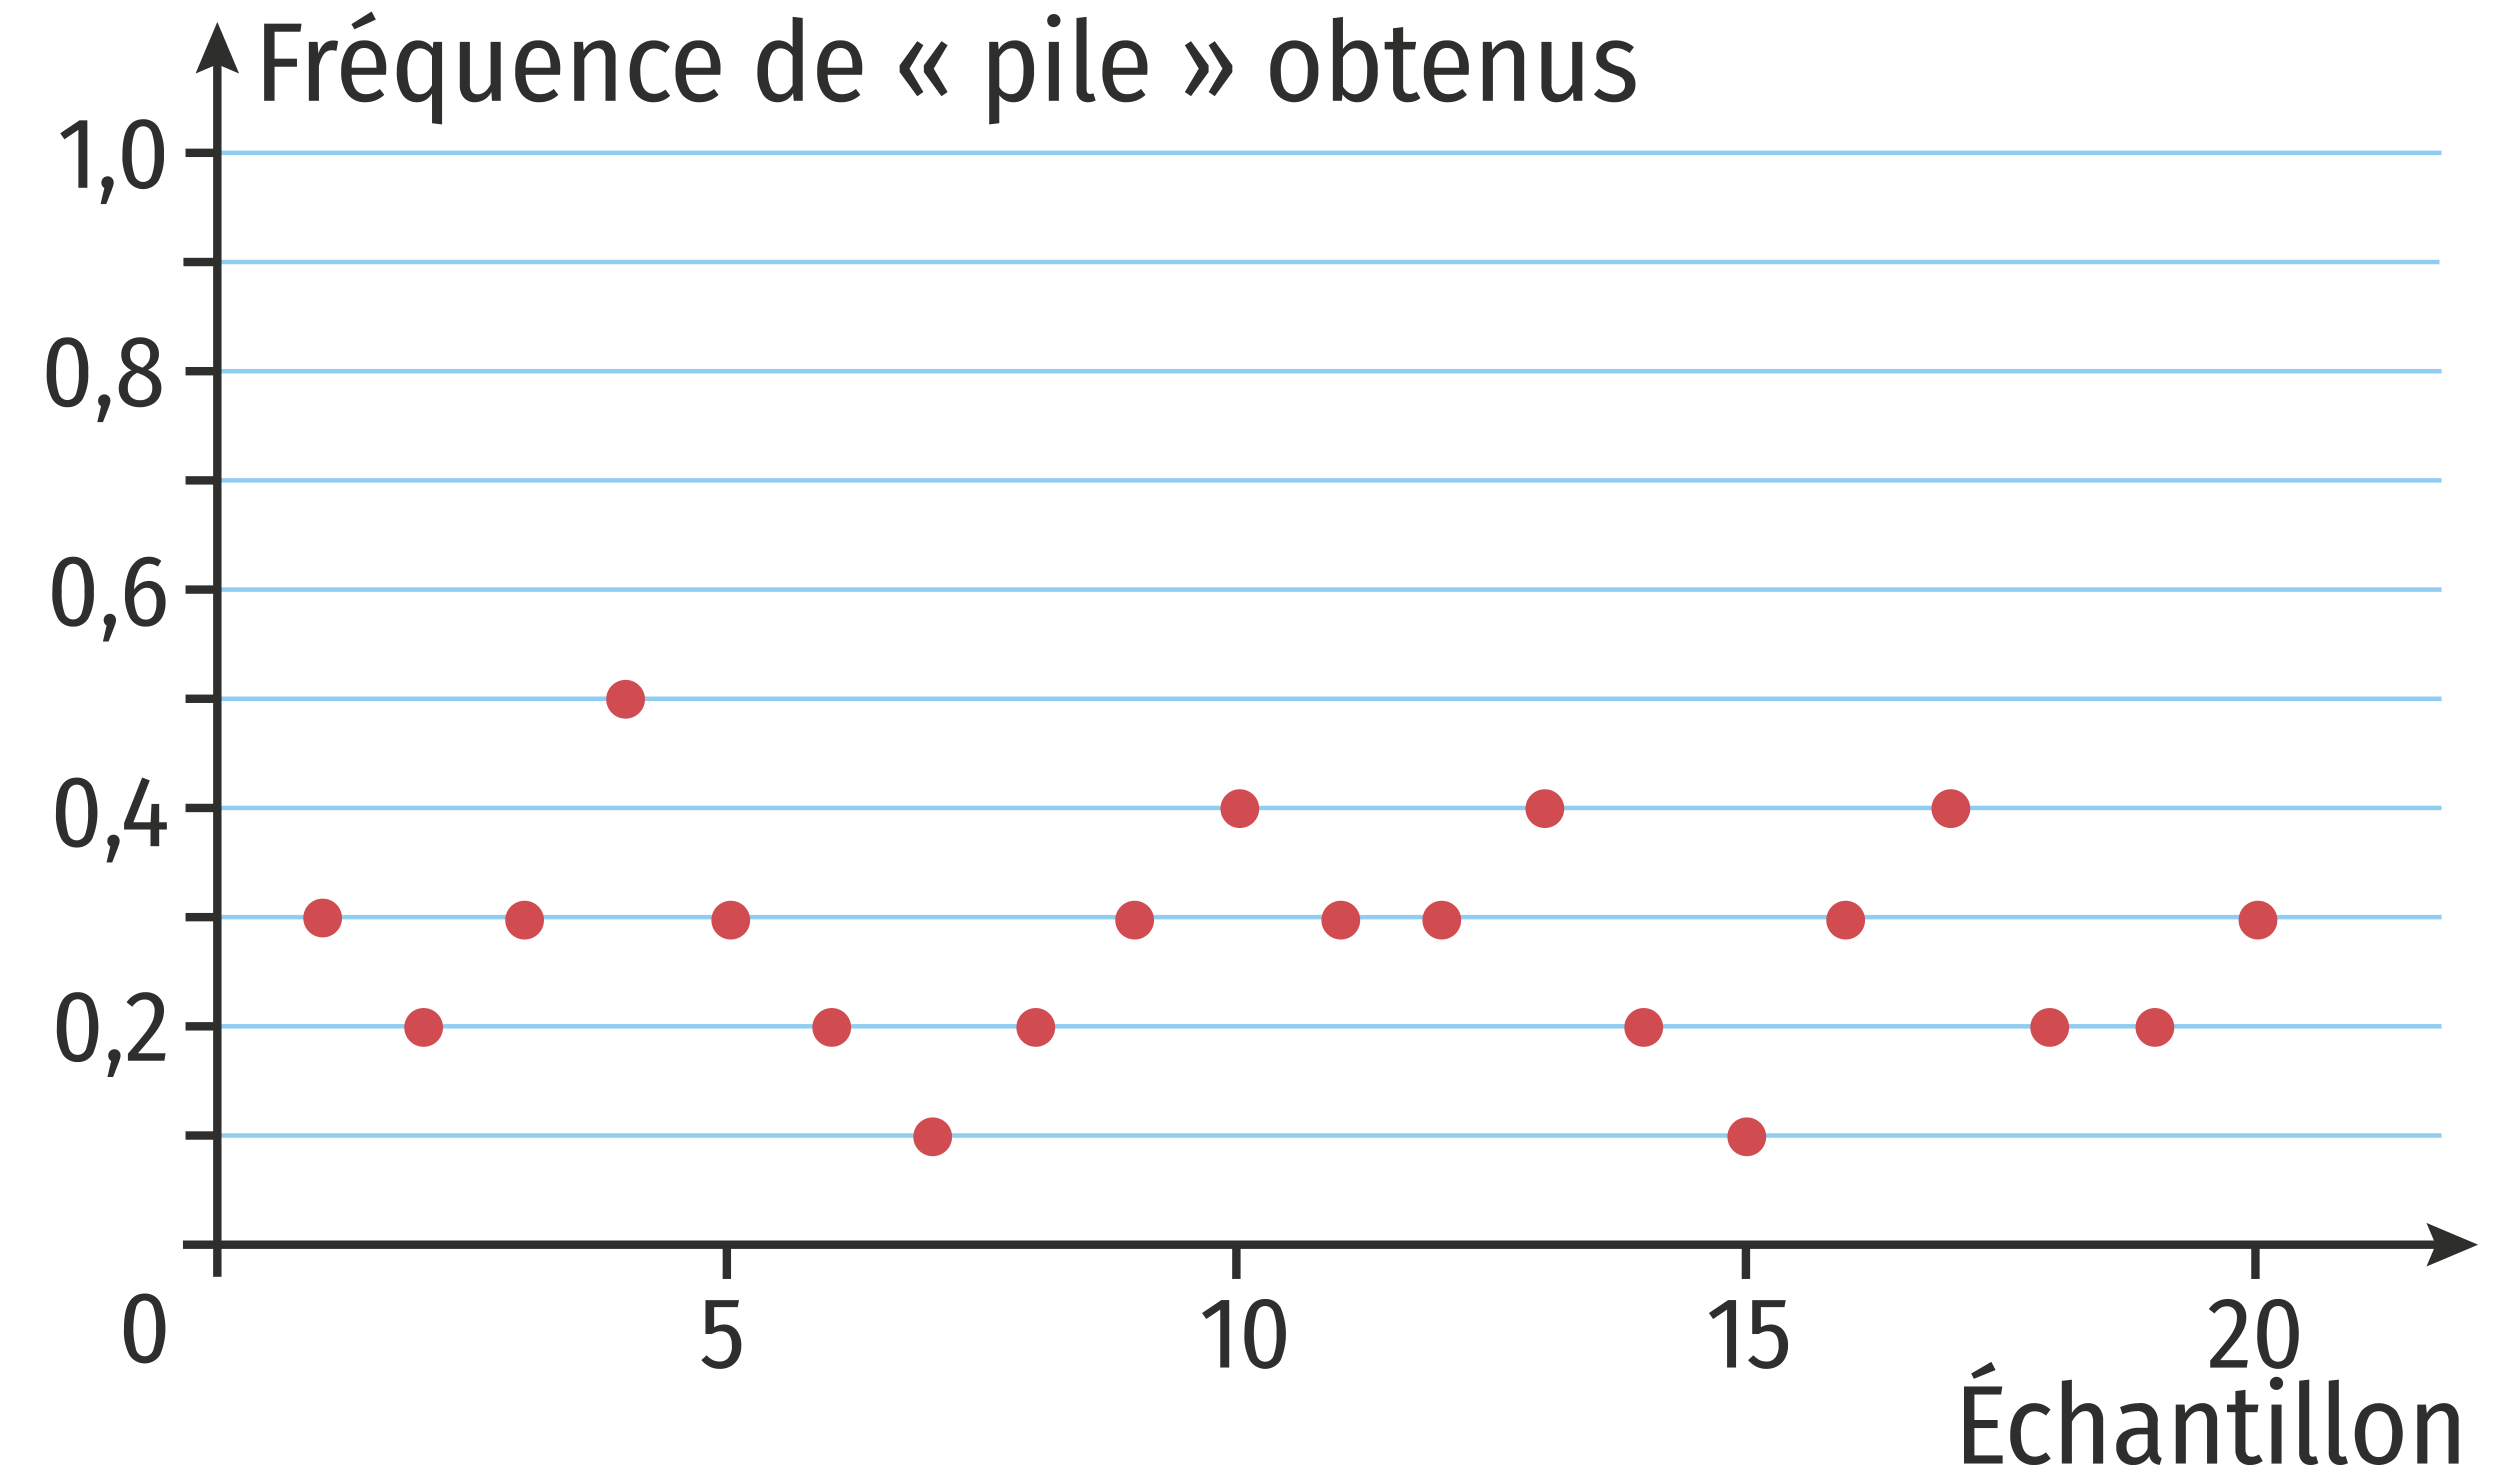 <svg xmlns="http://www.w3.org/2000/svg" xmlns:xlink="http://www.w3.org/1999/xlink" viewBox="0 0 223.078 131.989"><defs><symbol id="b6cbbc2a-1cce-4cd1-a103-7412c3623854" data-name="Nouveau symbole" viewBox="0 0 3.462 3.462"><circle cx="1.731" cy="1.731" r="1.731" style="fill:#d14c51"/></symbol></defs><g id="b31cb934-1f0f-4c27-bb1e-a03d36ddde5d" data-name="Calque 2"><path d="M14.293,116.208a6.076,6.076,0,0,1,0,4.676,1.613,1.613,0,0,1-2.763-.005,4.651,4.651,0,0,1-.468-2.34q0-3.114,1.854-3.114A1.508,1.508,0,0,1,14.293,116.208Zm-2.146.418a7.531,7.531,0,0,0,0,3.83.8.8,0,0,0,1.53,0,5.25,5.25,0,0,0,.248-1.917,5.334,5.334,0,0,0-.243-1.917.805.805,0,0,0-.765-.567A.813.813,0,0,0,12.147,116.626Z" style="fill:#2e2e2d"/><path d="M7.403,30.883a4.626,4.626,0,0,1,.468,2.331,4.649,4.649,0,0,1-.468,2.345,1.511,1.511,0,0,1-1.377.778,1.515,1.515,0,0,1-1.386-.783,4.651,4.651,0,0,1-.468-2.34q0-3.114,1.854-3.114A1.508,1.508,0,0,1,7.403,30.883Zm-2.146.418a5.258,5.258,0,0,0-.248,1.913,5.25,5.25,0,0,0,.248,1.917.8.8,0,0,0,1.53,0,5.25,5.25,0,0,0,.248-1.917,5.334,5.334,0,0,0-.243-1.917.805.805,0,0,0-.765-.567A.813.813,0,0,0,5.257,31.301Z" style="fill:#2e2e2d"/><path d="M9.698,35.355a.556.556,0,0,1,.153.396.893.893,0,0,1-.041.261q-.04.135-.13.387L9.185,37.669H8.681l.333-1.432a.538.538,0,0,1-.261-.477.559.559,0,0,1,.157-.405.537.537,0,0,1,.4-.162A.512.512,0,0,1,9.698,35.355Z" style="fill:#2e2e2d"/><path d="M14.108,33.673a1.554,1.554,0,0,1,.288.954,1.688,1.688,0,0,1-.234.891,1.588,1.588,0,0,1-.67.604,2.263,2.263,0,0,1-1.013.216,2.21,2.21,0,0,1-.995-.212,1.527,1.527,0,0,1-.657-.599,1.696,1.696,0,0,1-.23-.882A1.653,1.653,0,0,1,11.741,33.043a1.852,1.852,0,0,1-.702-.595,1.437,1.437,0,0,1-.216-.801,1.518,1.518,0,0,1,.225-.837,1.433,1.433,0,0,1,.608-.531,1.962,1.962,0,0,1,.841-.18,1.827,1.827,0,0,1,1.202.396,1.363,1.363,0,0,1,.481,1.115,1.342,1.342,0,0,1-.234.792,2.061,2.061,0,0,1-.747.604A2.249,2.249,0,0,1,14.108,33.673ZM13.298,35.433a1.062,1.062,0,0,0,.288-.806,1.076,1.076,0,0,0-.238-.743,2.386,2.386,0,0,0-.851-.517l-.252-.1a1.592,1.592,0,0,0-.635.549,1.507,1.507,0,0,0-.202.811,1.057,1.057,0,0,0,.288.81,1.122,1.122,0,0,0,.801.271A1.115,1.115,0,0,0,13.298,35.433Zm-1.449-4.5a.971.971,0,0,0-.243.724.924.924,0,0,0,.203.635,1.84,1.84,0,0,0,.688.428l.207.09a1.698,1.698,0,0,0,.536-.518,1.245,1.245,0,0,0,.157-.644.982.982,0,0,0-.234-.715.879.879,0,0,0-.657-.239A.897.897,0,0,0,11.849,30.933Z" style="fill:#2e2e2d"/><path d="M8.309,89.316a6.076,6.076,0,0,1,0,4.676A1.511,1.511,0,0,1,6.932,94.77a1.515,1.515,0,0,1-1.386-.783A4.651,4.651,0,0,1,5.078,91.647q0-3.114,1.854-3.114A1.508,1.508,0,0,1,8.309,89.316Zm-2.146.418a7.531,7.531,0,0,0,0,3.83.8.8,0,0,0,1.53,0,5.25,5.25,0,0,0,.248-1.917,5.334,5.334,0,0,0-.243-1.917.805.805,0,0,0-.765-.567A.813.813,0,0,0,6.163,89.734Z" style="fill:#2e2e2d"/><path d="M10.604,93.789a.556.556,0,0,1,.153.396.893.893,0,0,1-.041.261q-.04.135-.13.387L10.091,96.102H9.587l.333-1.432a.538.538,0,0,1-.261-.477.559.559,0,0,1,.157-.405.537.537,0,0,1,.4-.162A.512.512,0,0,1,10.604,93.789Z" style="fill:#2e2e2d"/><path d="M13.866,88.745a1.446,1.446,0,0,1,.572.576,1.694,1.694,0,0,1,.198.823,2.593,2.593,0,0,1-.211,1.039,5.22,5.22,0,0,1-.68,1.094q-.468.604-1.44,1.71h2.466l-.099.666H11.414V94.023q1.044-1.206,1.525-1.827a5.101,5.101,0,0,0,.67-1.066,2.383,2.383,0,0,0,.189-.94,1.056,1.056,0,0,0-.238-.738.83.83,0,0,0-.644-.261,1.118,1.118,0,0,0-.594.153,2.122,2.122,0,0,0-.522.485l-.504-.387a1.996,1.996,0,0,1,1.683-.909A1.764,1.764,0,0,1,13.866,88.745Z" style="fill:#2e2e2d"/><path d="M8.228,70.17a6.076,6.076,0,0,1,0,4.676,1.511,1.511,0,0,1-1.377.778A1.515,1.515,0,0,1,5.465,74.841,4.651,4.651,0,0,1,4.997,72.501q0-3.114,1.854-3.114A1.508,1.508,0,0,1,8.228,70.17Zm-2.146.418a7.531,7.531,0,0,0,0,3.83.8.8,0,0,0,1.53,0A5.25,5.25,0,0,0,7.859,72.501a5.334,5.334,0,0,0-.243-1.917.805.805,0,0,0-.765-.567A.813.813,0,0,0,6.082,70.588Z" style="fill:#2e2e2d"/><path d="M10.523,74.643a.556.556,0,0,1,.153.396.893.893,0,0,1-.041.261q-.04.135-.13.387l-.495,1.27H9.506l.333-1.432a.538.538,0,0,1-.261-.477.559.559,0,0,1,.157-.405.537.537,0,0,1,.4-.162A.512.512,0,0,1,10.523,74.643Z" style="fill:#2e2e2d"/><path d="M14.888,73.374v.647h-.684v1.485h-.774V74.022H11.072v-.585l1.611-4.059.684.261L11.9,73.374h1.539l.081-1.639h.684V73.374Z" style="fill:#2e2e2d"/><path d="M7.904,50.46a4.626,4.626,0,0,1,.468,2.331,4.649,4.649,0,0,1-.468,2.345,1.511,1.511,0,0,1-1.377.778,1.515,1.515,0,0,1-1.386-.783,4.651,4.651,0,0,1-.468-2.34q0-3.114,1.854-3.114A1.508,1.508,0,0,1,7.904,50.46Zm-2.146.418a5.258,5.258,0,0,0-.248,1.913,5.25,5.25,0,0,0,.248,1.917.8.8,0,0,0,1.53,0,5.25,5.25,0,0,0,.248-1.917,5.334,5.334,0,0,0-.243-1.917.805.805,0,0,0-.765-.567A.813.813,0,0,0,5.758,50.878Z" style="fill:#2e2e2d"/><path d="M10.199,54.933a.556.556,0,0,1,.153.396.893.893,0,0,1-.041.261q-.04.135-.13.387L9.686,57.247h-.504l.333-1.432a.538.538,0,0,1-.261-.477.559.559,0,0,1,.157-.405.537.537,0,0,1,.4-.162A.512.512,0,0,1,10.199,54.933Z" style="fill:#2e2e2d"/><path d="M14.038,52.053a1.475,1.475,0,0,1,.536.648,2.519,2.519,0,0,1,.198,1.053,2.8,2.8,0,0,1-.22,1.156,1.681,1.681,0,0,1-.617.747,1.636,1.636,0,0,1-.909.257,1.534,1.534,0,0,1-1.417-.761,4.141,4.141,0,0,1-.455-2.119,5.591,5.591,0,0,1,.256-1.791,2.539,2.539,0,0,1,.738-1.161,1.699,1.699,0,0,1,1.13-.405,1.794,1.794,0,0,1,1.116.369l-.315.513a1.392,1.392,0,0,0-.783-.252,1.044,1.044,0,0,0-.932.612,3.779,3.779,0,0,0-.392,1.692,1.528,1.528,0,0,1,1.314-.774A1.369,1.369,0,0,1,14.038,52.053Zm-.315,2.84a2.168,2.168,0,0,0,.239-1.121,1.737,1.737,0,0,0-.229-1.008.733.733,0,0,0-.625-.314,1.012,1.012,0,0,0-.626.225,1.949,1.949,0,0,0-.508.621,3.592,3.592,0,0,0,.266,1.512.82.82,0,0,0,.778.478A.777.777,0,0,0,13.723,54.893Z" style="fill:#2e2e2d"/><path d="M7.796,10.739v6.021H6.995V11.585l-1.251.846-.369-.54,1.71-1.152Z" style="fill:#2e2e2d"/><path d="M9.992,15.896a.556.556,0,0,1,.153.396.893.893,0,0,1-.041.261q-.04.135-.13.387l-.495,1.27h-.504l.333-1.432a.538.538,0,0,1-.261-.477.559.559,0,0,1,.157-.405.537.537,0,0,1,.4-.162A.512.512,0,0,1,9.992,15.896Z" style="fill:#2e2e2d"/><path d="M14.159,11.423a4.626,4.626,0,0,1,.468,2.331,4.649,4.649,0,0,1-.468,2.345,1.613,1.613,0,0,1-2.763-.005,4.651,4.651,0,0,1-.468-2.34q0-3.114,1.854-3.114A1.508,1.508,0,0,1,14.159,11.423Zm-2.146.418a5.258,5.258,0,0,0-.248,1.913,5.25,5.25,0,0,0,.248,1.917.8.8,0,0,0,1.53,0,5.25,5.25,0,0,0,.248-1.917,5.334,5.334,0,0,0-.243-1.917.805.805,0,0,0-.765-.567A.813.813,0,0,0,12.012,11.841Z" style="fill:#2e2e2d"/><rect x="19.479" y="101.124" width="198.386" height="0.4" style="fill:#90cdf1"/><rect x="16.556" y="100.949" width="2.923" height="0.75" style="fill:#2e2e2d"/><rect x="19.479" y="91.38" width="198.386" height="0.4" style="fill:#90cdf1"/><rect x="16.556" y="91.206" width="2.923" height="0.75" style="fill:#2e2e2d"/><rect x="19.479" y="81.638" width="198.386" height="0.4" style="fill:#90cdf1"/><rect x="16.556" y="81.463" width="2.923" height="0.75" style="fill:#2e2e2d"/><rect x="19.479" y="71.895" width="198.386" height="0.4" style="fill:#90cdf1"/><rect x="16.556" y="71.72" width="2.923" height="0.75" style="fill:#2e2e2d"/><rect x="19.479" y="62.152" width="198.386" height="0.4" style="fill:#90cdf1"/><rect x="16.556" y="61.977" width="2.923" height="0.75" style="fill:#2e2e2d"/><rect x="19.479" y="42.666" width="198.386" height="0.4" style="fill:#90cdf1"/><rect x="16.556" y="42.491" width="2.923" height="0.75" style="fill:#2e2e2d"/><rect x="19.479" y="32.923" width="198.386" height="0.4" style="fill:#90cdf1"/><rect x="16.556" y="32.748" width="2.923" height="0.75" style="fill:#2e2e2d"/><rect x="19.479" y="13.437" width="198.386" height="0.4" style="fill:#90cdf1"/><rect x="16.556" y="13.262" width="2.923" height="0.75" style="fill:#2e2e2d"/><rect x="19.479" y="52.409" width="198.386" height="0.4" style="fill:#90cdf1"/><rect x="16.556" y="52.234" width="2.923" height="0.75" style="fill:#2e2e2d"/><rect x="19.292" y="23.18" width="198.386" height="0.4" style="fill:#90cdf1"/><rect x="16.369" y="23.005" width="2.923" height="0.75" style="fill:#2e2e2d"/><rect x="64.483" y="111.2" width="0.75" height="2.923" style="fill:#2e2e2d"/><path d="M65.83,116.639H63.724V118.439a1.695,1.695,0,0,1,.882-.252,1.386,1.386,0,0,1,1.116.504,2.108,2.108,0,0,1,.423,1.395,2.335,2.335,0,0,1-.238,1.071,1.776,1.776,0,0,1-.671.729,1.913,1.913,0,0,1-1.008.261,1.979,1.979,0,0,1-.904-.198,2.589,2.589,0,0,1-.743-.585l.478-.432a1.994,1.994,0,0,0,.53.418,1.329,1.329,0,0,0,.621.14.973.973,0,0,0,.811-.364,1.664,1.664,0,0,0,.288-1.049q0-1.286-.973-1.287a1.273,1.273,0,0,0-.396.059,2.324,2.324,0,0,0-.405.185h-.585v-3.024h2.988Z" style="fill:#2e2e2d"/><rect x="109.949" y="111.2" width="0.75" height="2.923" style="fill:#2e2e2d"/><path d="M109.685,116.008v6.021h-.801V116.855l-1.251.846-.369-.54,1.71-1.152Z" style="fill:#2e2e2d"/><path d="M114.275,116.693a6.076,6.076,0,0,1,0,4.676,1.613,1.613,0,0,1-2.764-.005,4.656,4.656,0,0,1-.468-2.34q0-3.114,1.854-3.114A1.509,1.509,0,0,1,114.275,116.693Zm-2.146.418a7.516,7.516,0,0,0,0,3.83.799.799,0,0,0,1.529,0,5.248,5.248,0,0,0,.248-1.917,5.334,5.334,0,0,0-.243-1.917.801.801,0,0,0-1.534.004Z" style="fill:#2e2e2d"/><rect x="155.415" y="111.2" width="0.75" height="2.923" style="fill:#2e2e2d"/><path d="M154.911,116.008v6.021H154.11V116.855l-1.251.846-.369-.54,1.71-1.152Z" style="fill:#2e2e2d"/><path d="M159.23,116.639h-2.105V118.439a1.695,1.695,0,0,1,.882-.252,1.386,1.386,0,0,1,1.116.504,2.108,2.108,0,0,1,.423,1.395,2.335,2.335,0,0,1-.238,1.071,1.776,1.776,0,0,1-.671.729,1.913,1.913,0,0,1-1.008.261,1.979,1.979,0,0,1-.904-.198,2.589,2.589,0,0,1-.743-.585l.478-.432a1.994,1.994,0,0,0,.53.418,1.329,1.329,0,0,0,.621.14.973.973,0,0,0,.811-.364,1.664,1.664,0,0,0,.288-1.049q0-1.286-.973-1.287a1.273,1.273,0,0,0-.396.059,2.324,2.324,0,0,0-.405.185h-.585v-3.024h2.988Z" style="fill:#2e2e2d"/><rect x="200.881" y="111.2" width="0.75" height="2.923" style="fill:#2e2e2d"/><path d="M199.673,116.122a1.441,1.441,0,0,1,.571.576,1.694,1.694,0,0,1,.198.823,2.585,2.585,0,0,1-.212,1.039,5.178,5.178,0,0,1-.68,1.094q-.467.604-1.439,1.71h2.466l-.099.666h-3.258v-.63q1.043-1.206,1.525-1.827a5.116,5.116,0,0,0,.67-1.066,2.383,2.383,0,0,0,.189-.94,1.058,1.058,0,0,0-.238-.738.83.83,0,0,0-.644-.261,1.119,1.119,0,0,0-.595.153,2.112,2.112,0,0,0-.521.485l-.504-.387a1.995,1.995,0,0,1,1.683-.909A1.765,1.765,0,0,1,199.673,116.122Z" style="fill:#2e2e2d"/><path d="M204.655,116.693a6.076,6.076,0,0,1,0,4.676,1.613,1.613,0,0,1-2.764-.005,4.656,4.656,0,0,1-.468-2.34q0-3.114,1.854-3.114A1.509,1.509,0,0,1,204.655,116.693Zm-2.146.418a7.516,7.516,0,0,0,0,3.83.799.799,0,0,0,1.529,0,5.248,5.248,0,0,0,.248-1.917,5.334,5.334,0,0,0-.243-1.917.801.801,0,0,0-1.534.004Z" style="fill:#2e2e2d"/><rect x="19.017" y="5.088" width="0.75" height="108.844" style="fill:#2e2e2d"/><polygon points="21.336 6.563 19.392 5.737 17.448 6.563 19.392 1.954 21.336 6.563" style="fill:#2e2e2d"/><rect x="16.325" y="110.691" width="201.665" height="0.75" style="fill:#2e2e2d"/><polygon points="216.515 113.011 217.341 111.067 216.515 109.122 221.124 111.067 216.515 113.011" style="fill:#2e2e2d"/><path d="M23.569,8.994V2.114h3.34l-.1.72H24.499V5.234h2v.72h-2v3.04Z" style="fill:#2e2e2d"/><path d="M30.17,3.673l-.15.87A1.357,1.357,0,0,0,29.609,4.484a.867.867,0,0,0-.715.35,2.705,2.705,0,0,0-.436,1.07V8.994h-.899V3.734h.779l.07,1.04Q28.8,3.614,29.718,3.614A1.508,1.508,0,0,1,30.17,3.673Z" style="fill:#2e2e2d"/><path d="M34.44,6.673H31.38a2.267,2.267,0,0,0,.37,1.325,1.097,1.097,0,0,0,.9.405,1.784,1.784,0,0,0,.645-.11,2.26,2.26,0,0,0,.595-.359l.4.529A2.453,2.453,0,0,1,32.61,9.124a1.917,1.917,0,0,1-1.596-.715,3.166,3.166,0,0,1-.564-2.005,3.448,3.448,0,0,1,.54-2.045,1.738,1.738,0,0,1,1.5-.755,1.72,1.72,0,0,1,1.46.675,3.145,3.145,0,0,1,.51,1.925C34.46,6.343,34.453,6.5,34.44,6.673ZM33.16,1.024l.38.72-1.92.87-.26-.46ZM33.59,5.934q0-1.651-1.09-1.65a.916.916,0,0,0-.79.415,2.6,2.6,0,0,0-.33,1.345h2.21Z" style="fill:#2e2e2d"/><path d="M39.449,3.734V11.104l-.899-.11V8.334a1.673,1.673,0,0,1-.561.58,1.456,1.456,0,0,1-.78.21,1.498,1.498,0,0,1-1.324-.725,3.65,3.65,0,0,1-.476-2.016,4.155,4.155,0,0,1,.235-1.46,2.205,2.205,0,0,1,.66-.975,1.527,1.527,0,0,1,.995-.345,1.591,1.591,0,0,1,1.319.71l.05-.58ZM38.059,8.213a1.989,1.989,0,0,0,.49-.609V4.994A1.256,1.256,0,0,0,37.499,4.314a.945.945,0,0,0-.84.51,2.974,2.974,0,0,0-.3,1.54q0,2.049,1.07,2.05A1.002,1.002,0,0,0,38.059,8.213Z" style="fill:#2e2e2d"/><path d="M44.679,8.994h-.78l-.05-.79a1.658,1.658,0,0,1-1.47.92,1.25,1.25,0,0,1-.99-.41A1.62,1.62,0,0,1,41.029,7.604V3.734h.9v3.79a1.066,1.066,0,0,0,.175.675.638.638,0,0,0,.525.215q.669,0,1.149-.88V3.734h.9Z" style="fill:#2e2e2d"/><path d="M49.969,6.673H46.909a2.267,2.267,0,0,0,.37,1.325,1.097,1.097,0,0,0,.9.405,1.784,1.784,0,0,0,.645-.11,2.26,2.26,0,0,0,.595-.359l.4.529a2.453,2.453,0,0,1-1.68.66,1.917,1.917,0,0,1-1.596-.715,3.166,3.166,0,0,1-.564-2.005,3.448,3.448,0,0,1,.54-2.045,1.738,1.738,0,0,1,1.5-.755,1.72,1.72,0,0,1,1.46.675,3.145,3.145,0,0,1,.51,1.925C49.989,6.343,49.982,6.5,49.969,6.673ZM49.119,5.934q0-1.651-1.09-1.65a.916.916,0,0,0-.79.415,2.6,2.6,0,0,0-.33,1.345h2.21Z" style="fill:#2e2e2d"/><path d="M54.573,4.019a1.701,1.701,0,0,1,.355,1.145V8.994H54.028V5.274a1.24,1.24,0,0,0-.17-.735.608.608,0,0,0-.52-.225q-.661,0-1.2.939V8.994h-.9V3.734h.78l.07.779a1.775,1.775,0,0,1,1.5-.909A1.223,1.223,0,0,1,54.573,4.019Z" style="fill:#2e2e2d"/><path d="M59.108,3.744a2.252,2.252,0,0,1,.67.43l-.4.54a1.938,1.938,0,0,0-.479-.285,1.421,1.421,0,0,0-.521-.095,1.032,1.032,0,0,0-.915.5,2.928,2.928,0,0,0-.324,1.561q0,1.979,1.239,1.979a1.329,1.329,0,0,0,.511-.095,2.373,2.373,0,0,0,.489-.285l.42.55a2.099,2.099,0,0,1-1.449.58,1.938,1.938,0,0,1-1.585-.7,3.105,3.105,0,0,1-.575-2.02,3.826,3.826,0,0,1,.265-1.49,2.18,2.18,0,0,1,.75-.97A1.928,1.928,0,0,1,58.338,3.604,2.049,2.049,0,0,1,59.108,3.744Z" style="fill:#2e2e2d"/><path d="M64.268,6.673H61.208a2.267,2.267,0,0,0,.37,1.325,1.097,1.097,0,0,0,.9.405,1.784,1.784,0,0,0,.645-.11,2.26,2.26,0,0,0,.595-.359l.4.529a2.453,2.453,0,0,1-1.68.66,1.917,1.917,0,0,1-1.596-.715A3.166,3.166,0,0,1,60.278,6.404a3.448,3.448,0,0,1,.54-2.045,1.738,1.738,0,0,1,1.5-.755,1.72,1.72,0,0,1,1.46.675,3.145,3.145,0,0,1,.51,1.925C64.288,6.343,64.281,6.5,64.268,6.673Zm-.851-.739q0-1.651-1.09-1.65a.916.916,0,0,0-.79.415,2.6,2.6,0,0,0-.33,1.345h2.21Z" style="fill:#2e2e2d"/><path d="M71.627,1.604V8.994h-.8l-.06-.69a1.553,1.553,0,0,1-1.37.82,1.505,1.505,0,0,1-1.335-.729,3.657,3.657,0,0,1-.476-2.011,4.155,4.155,0,0,1,.235-1.46,2.189,2.189,0,0,1,.665-.975,1.571,1.571,0,0,1,2.24.285V1.503ZM70.232,8.213a2.006,2.006,0,0,0,.495-.59V4.984A1.273,1.273,0,0,0,69.676,4.314a.945.945,0,0,0-.84.51,2.974,2.974,0,0,0-.3,1.54A3.29,3.29,0,0,0,68.817,7.914a.867.867,0,0,0,.79.5A1.007,1.007,0,0,0,70.232,8.213Z" style="fill:#2e2e2d"/><path d="M76.918,6.673H73.857a2.267,2.267,0,0,0,.37,1.325,1.097,1.097,0,0,0,.9.405,1.784,1.784,0,0,0,.645-.11,2.26,2.26,0,0,0,.595-.359l.4.529a2.453,2.453,0,0,1-1.68.66,1.917,1.917,0,0,1-1.596-.715,3.166,3.166,0,0,1-.564-2.005,3.448,3.448,0,0,1,.54-2.045,1.738,1.738,0,0,1,1.5-.755,1.72,1.72,0,0,1,1.46.675,3.145,3.145,0,0,1,.51,1.925C76.937,6.343,76.93,6.5,76.918,6.673ZM76.067,5.934q0-1.651-1.09-1.65a.916.916,0,0,0-.79.415,2.6,2.6,0,0,0-.33,1.345h2.21Z" style="fill:#2e2e2d"/><path d="M81.846,3.673l.55.36L81.156,6.124l1.24,2.09-.55.37L80.276,6.434V5.834Zm2.16,0,.55.36L83.316,6.124,84.556,8.213l-.55.37L82.436,6.434V5.834Z" style="fill:#2e2e2d"/><path d="M91.831,4.314a3.905,3.905,0,0,1,.435,2.029,3.705,3.705,0,0,1-.484,2.03,1.529,1.529,0,0,1-1.355.75,1.51,1.51,0,0,1-1.26-.63v2.5l-.9.11V3.734h.79l.051.71A1.633,1.633,0,0,1,90.536,3.604,1.422,1.422,0,0,1,91.831,4.314Zm-.505,2.04A3.533,3.533,0,0,0,91.071,4.798a.826.826,0,0,0-.775-.484.98.98,0,0,0-.62.21,2.41,2.41,0,0,0-.51.569V7.753a1.212,1.212,0,0,0,1.05.65Q91.326,8.404,91.326,6.354Z" style="fill:#2e2e2d"/><path d="M94.461,1.423a.579.579,0,0,1,.165.42.601.601,0,0,1-1.015.415.56.56,0,0,1-.165-.415.579.579,0,0,1,.165-.42.616.616,0,0,1,.85,0ZM94.486,3.734V8.994H93.586V3.734Z" style="fill:#2e2e2d"/><path d="M96.336,8.834a1.118,1.118,0,0,1-.28-.81V1.604l.9-.101V7.994q0,.39.32.39a.83.83,0,0,0,.289-.06l.2.63a1.408,1.408,0,0,1-.67.17A1.007,1.007,0,0,1,96.336,8.834Z" style="fill:#2e2e2d"/><path d="M102.366,6.673H99.305a2.267,2.267,0,0,0,.37,1.325,1.097,1.097,0,0,0,.9.405,1.784,1.784,0,0,0,.645-.11,2.26,2.26,0,0,0,.595-.359l.4.529a2.453,2.453,0,0,1-1.68.66,1.917,1.917,0,0,1-1.596-.715,3.166,3.166,0,0,1-.564-2.005,3.448,3.448,0,0,1,.54-2.045,1.738,1.738,0,0,1,1.5-.755,1.72,1.72,0,0,1,1.46.675,3.145,3.145,0,0,1,.51,1.925C102.385,6.343,102.379,6.5,102.366,6.673Zm-.851-.739q0-1.651-1.09-1.65a.916.916,0,0,0-.79.415,2.6,2.6,0,0,0-.33,1.345h2.21Z" style="fill:#2e2e2d"/><path d="M106.274,3.673l1.57,2.16V6.434l-1.57,2.149-.55-.37,1.24-2.09L105.724,4.034Zm2.12,0,1.57,2.16V6.434l-1.57,2.149-.55-.37,1.24-2.09L107.844,4.034Z" style="fill:#2e2e2d"/><path d="M117.074,4.314a3.232,3.232,0,0,1,.56,2.04,3.252,3.252,0,0,1-.569,2.024,2.046,2.046,0,0,1-3.146.016,3.252,3.252,0,0,1-.564-2.03,3.222,3.222,0,0,1,.569-2.035,2.088,2.088,0,0,1,3.15-.015Zm-2.47.505a2.984,2.984,0,0,0-.311,1.545q0,2.049,1.2,2.05,1.2,0,1.2-2.06a3.039,3.039,0,0,0-.3-1.54.978.978,0,0,0-.891-.49A.997.997,0,0,0,114.604,4.819Z" style="fill:#2e2e2d"/><path d="M122.479,4.309a3.792,3.792,0,0,1,.454,2.045,3.622,3.622,0,0,1-.494,2.024,1.538,1.538,0,0,1-1.346.745,1.467,1.467,0,0,1-.729-.185,1.742,1.742,0,0,1-.57-.525l-.06.58h-.801V1.614l.9-.101V4.374a1.918,1.918,0,0,1,.595-.564A1.472,1.472,0,0,1,121.194,3.604,1.445,1.445,0,0,1,122.479,4.309ZM121.994,6.354a3.327,3.327,0,0,0-.271-1.575.845.845,0,0,0-.77-.465.959.959,0,0,0-.615.21,2.333,2.333,0,0,0-.505.59V7.724a1.682,1.682,0,0,0,.46.5,1.008,1.008,0,0,0,.59.189Q121.994,8.414,121.994,6.354Z" style="fill:#2e2e2d"/><path d="M126.744,8.763a1.853,1.853,0,0,1-1.109.36,1.279,1.279,0,0,1-.985-.37,1.463,1.463,0,0,1-.345-1.04V4.414h-.75V3.734h.75v-1.21l.899-.11V3.734h1.16l-.1.68h-1.061v3.29q0,.68.57.68a.961.961,0,0,0,.314-.05,2.087,2.087,0,0,0,.325-.149Z" style="fill:#2e2e2d"/><path d="M131.045,6.673H127.984a2.267,2.267,0,0,0,.37,1.325,1.097,1.097,0,0,0,.9.405,1.784,1.784,0,0,0,.645-.11,2.26,2.26,0,0,0,.595-.359l.4.529a2.453,2.453,0,0,1-1.68.66,1.917,1.917,0,0,1-1.596-.715,3.166,3.166,0,0,1-.564-2.005,3.448,3.448,0,0,1,.54-2.045,1.738,1.738,0,0,1,1.5-.755,1.72,1.72,0,0,1,1.46.675,3.145,3.145,0,0,1,.51,1.925C131.064,6.343,131.057,6.5,131.045,6.673ZM130.194,5.934q0-1.651-1.09-1.65a.916.916,0,0,0-.79.415,2.6,2.6,0,0,0-.33,1.345h2.21Z" style="fill:#2e2e2d"/><path d="M135.648,4.019a1.701,1.701,0,0,1,.355,1.145V8.994h-.9V5.274a1.24,1.24,0,0,0-.17-.735.608.608,0,0,0-.52-.225q-.661,0-1.2.939V8.994h-.9V3.734h.78l.07.779a1.775,1.775,0,0,1,1.5-.909A1.223,1.223,0,0,1,135.648,4.019Z" style="fill:#2e2e2d"/><path d="M141.193,8.994h-.78l-.05-.79a1.658,1.658,0,0,1-1.47.92,1.25,1.25,0,0,1-.99-.41,1.62,1.62,0,0,1-.36-1.109V3.734h.9v3.79a1.066,1.066,0,0,0,.175.675.638.638,0,0,0,.525.215q.669,0,1.149-.88V3.734h.9Z" style="fill:#2e2e2d"/><path d="M145.793,4.204l-.38.53a3.066,3.066,0,0,0-.601-.33,1.598,1.598,0,0,0-.59-.11.979.979,0,0,0-.645.195.657.657,0,0,0-.235.535.642.642,0,0,0,.226.52,2.682,2.682,0,0,0,.854.391,2.825,2.825,0,0,1,1.15.609,1.341,1.341,0,0,1,.359.99,1.401,1.401,0,0,1-.54,1.165,2.114,2.114,0,0,1-1.35.425,2.513,2.513,0,0,1-1.81-.71l.46-.5a2.083,2.083,0,0,0,1.329.51,1.093,1.093,0,0,0,.711-.22.744.744,0,0,0,.27-.61.916.916,0,0,0-.095-.449.837.837,0,0,0-.34-.306,4.291,4.291,0,0,0-.716-.285,2.61,2.61,0,0,1-1.08-.6,1.246,1.246,0,0,1-.329-.89,1.321,1.321,0,0,1,.22-.75,1.504,1.504,0,0,1,.609-.521,2.045,2.045,0,0,1,.9-.189A2.438,2.438,0,0,1,145.793,4.204Z" style="fill:#2e2e2d"/><path d="M178.668,123.715l-.11.72h-2.38v2.271h2.07v.72h-2.07v2.439h2.52v.73h-3.449v-6.88Zm-.98-2.2.38.73-1.939.79-.24-.471Z" style="fill:#2e2e2d"/><path d="M182.298,125.345a2.24,2.24,0,0,1,.67.43l-.399.54a1.943,1.943,0,0,0-.48-.285,1.416,1.416,0,0,0-.52-.095,1.031,1.031,0,0,0-.915.5,2.927,2.927,0,0,0-.325,1.561q0,1.979,1.24,1.979a1.32,1.32,0,0,0,.51-.095,2.404,2.404,0,0,0,.49-.285l.42.55a2.102,2.102,0,0,1-1.45.58,1.938,1.938,0,0,1-1.585-.7,3.105,3.105,0,0,1-.575-2.02,3.826,3.826,0,0,1,.265-1.49,2.18,2.18,0,0,1,.75-.97,1.929,1.929,0,0,1,1.136-.34A2.047,2.047,0,0,1,182.298,125.345Z" style="fill:#2e2e2d"/><path d="M187.312,125.626a1.71,1.71,0,0,1,.355,1.14v3.83h-.9V126.876a1.215,1.215,0,0,0-.175-.735.611.611,0,0,0-.515-.225q-.661,0-1.2.939v3.74h-.9v-7.38l.9-.101v2.971a2.267,2.267,0,0,1,.64-.655,1.463,1.463,0,0,1,.811-.225A1.218,1.218,0,0,1,187.312,125.626Z" style="fill:#2e2e2d"/><path d="M192.618,129.871a.558.558,0,0,0,.279.234l-.189.61a1.245,1.245,0,0,1-.61-.24.981.981,0,0,1-.31-.55,1.609,1.609,0,0,1-1.431.8,1.45,1.45,0,0,1-1.109-.435,1.63,1.63,0,0,1-.41-1.165,1.543,1.543,0,0,1,.55-1.28,2.461,2.461,0,0,1,1.57-.44h.68v-.449a1.157,1.157,0,0,0-.225-.795.957.957,0,0,0-.735-.245,3.654,3.654,0,0,0-1.28.279l-.22-.63a4.363,4.363,0,0,1,1.64-.359,1.511,1.511,0,0,1,1.71,1.71V129.395A.969.969,0,0,0,192.618,129.871Zm-.98-.646v-1.24h-.58q-1.299,0-1.3,1.091a1.094,1.094,0,0,0,.21.72.738.738,0,0,0,.6.25A1.167,1.167,0,0,0,191.637,129.225Z" style="fill:#2e2e2d"/><path d="M197.482,125.621a1.706,1.706,0,0,1,.355,1.145v3.83h-.9V126.876a1.24,1.24,0,0,0-.17-.735.609.609,0,0,0-.52-.225q-.661,0-1.2.939v3.74h-.9v-5.26h.78l.07.779a1.775,1.775,0,0,1,1.5-.909A1.223,1.223,0,0,1,197.482,125.621Z" style="fill:#2e2e2d"/><path d="M201.907,130.365a1.853,1.853,0,0,1-1.109.36,1.281,1.281,0,0,1-.985-.37,1.467,1.467,0,0,1-.345-1.04v-3.3h-.75v-.68h.75v-1.21l.899-.11v1.32H201.527l-.1.68h-1.061v3.29q0,.68.57.68a.967.967,0,0,0,.315-.05,2.087,2.087,0,0,0,.325-.149Z" style="fill:#2e2e2d"/><path d="M203.562,123.025a.579.579,0,0,1,.165.42.601.601,0,0,1-1.015.415.56.56,0,0,1-.165-.415.579.579,0,0,1,.165-.42.616.616,0,0,1,.85,0Zm.025,2.311v5.26h-.9v-5.26Z" style="fill:#2e2e2d"/><path d="M205.437,130.435a1.118,1.118,0,0,1-.28-.81v-6.42l.9-.101v6.49q0,.39.32.39a.839.839,0,0,0,.29-.06l.2.63a1.414,1.414,0,0,1-.671.17A1.007,1.007,0,0,1,205.437,130.435Z" style="fill:#2e2e2d"/><path d="M208.078,130.435a1.118,1.118,0,0,1-.28-.81v-6.42l.9-.101v6.49q0,.39.319.39a.831.831,0,0,0,.29-.06l.2.63a1.411,1.411,0,0,1-.67.17A1.006,1.006,0,0,1,208.078,130.435Z" style="fill:#2e2e2d"/><path d="M213.838,125.916a3.94,3.94,0,0,1-.01,4.064,2.046,2.046,0,0,1-3.146.016,3.928,3.928,0,0,1,.005-4.065,2.088,2.088,0,0,1,3.15-.015Zm-2.47.505a2.984,2.984,0,0,0-.311,1.545q0,2.049,1.2,2.05,1.2,0,1.2-2.06a3.038,3.038,0,0,0-.301-1.54.976.976,0,0,0-.89-.49A.997.997,0,0,0,211.368,126.42Z" style="fill:#2e2e2d"/><path d="M219.032,125.621a1.706,1.706,0,0,1,.355,1.145v3.83H218.487V126.876a1.24,1.24,0,0,0-.17-.735.609.609,0,0,0-.52-.225q-.661,0-1.2.939v3.74h-.9v-5.26h.78l.07.779a1.775,1.775,0,0,1,1.5-.909A1.223,1.223,0,0,1,219.032,125.621Z" style="fill:#2e2e2d"/><use width="3.462" height="3.462" transform="translate(27.061 80.186)" xlink:href="#b6cbbc2a-1cce-4cd1-a103-7412c3623854"/><use width="3.462" height="3.462" transform="translate(36.071 89.947)" xlink:href="#b6cbbc2a-1cce-4cd1-a103-7412c3623854"/><use width="3.462" height="3.462" transform="translate(72.486 89.947)" xlink:href="#b6cbbc2a-1cce-4cd1-a103-7412c3623854"/><use width="3.462" height="3.462" transform="translate(90.694 89.947)" xlink:href="#b6cbbc2a-1cce-4cd1-a103-7412c3623854"/><use width="3.462" height="3.462" transform="translate(144.941 89.947)" xlink:href="#b6cbbc2a-1cce-4cd1-a103-7412c3623854"/><use width="3.462" height="3.462" transform="translate(181.168 89.947)" xlink:href="#b6cbbc2a-1cce-4cd1-a103-7412c3623854"/><use width="3.462" height="3.462" transform="translate(190.554 89.947)" xlink:href="#b6cbbc2a-1cce-4cd1-a103-7412c3623854"/><use width="3.462" height="3.462" transform="translate(45.081 80.374)" xlink:href="#b6cbbc2a-1cce-4cd1-a103-7412c3623854"/><use width="3.462" height="3.462" transform="translate(54.091 60.665)" xlink:href="#b6cbbc2a-1cce-4cd1-a103-7412c3623854"/><use width="3.462" height="3.462" transform="translate(108.901 70.425)" xlink:href="#b6cbbc2a-1cce-4cd1-a103-7412c3623854"/><use width="3.462" height="3.462" transform="translate(136.119 70.425)" xlink:href="#b6cbbc2a-1cce-4cd1-a103-7412c3623854"/><use width="3.462" height="3.462" transform="translate(172.346 70.425)" xlink:href="#b6cbbc2a-1cce-4cd1-a103-7412c3623854"/><use width="3.462" height="3.462" transform="translate(63.476 80.374)" xlink:href="#b6cbbc2a-1cce-4cd1-a103-7412c3623854"/><use width="3.462" height="3.462" transform="translate(99.516 80.374)" xlink:href="#b6cbbc2a-1cce-4cd1-a103-7412c3623854"/><use width="3.462" height="3.462" transform="translate(117.911 80.374)" xlink:href="#b6cbbc2a-1cce-4cd1-a103-7412c3623854"/><use width="3.462" height="3.462" transform="translate(126.921 80.374)" xlink:href="#b6cbbc2a-1cce-4cd1-a103-7412c3623854"/><use width="3.462" height="3.462" transform="translate(162.961 80.374)" xlink:href="#b6cbbc2a-1cce-4cd1-a103-7412c3623854"/><use width="3.462" height="3.462" transform="translate(154.139 99.708)" xlink:href="#b6cbbc2a-1cce-4cd1-a103-7412c3623854"/><use width="3.462" height="3.462" transform="translate(81.496 99.708)" xlink:href="#b6cbbc2a-1cce-4cd1-a103-7412c3623854"/><use width="3.462" height="3.462" transform="translate(199.751 80.374)" xlink:href="#b6cbbc2a-1cce-4cd1-a103-7412c3623854"/></g></svg>